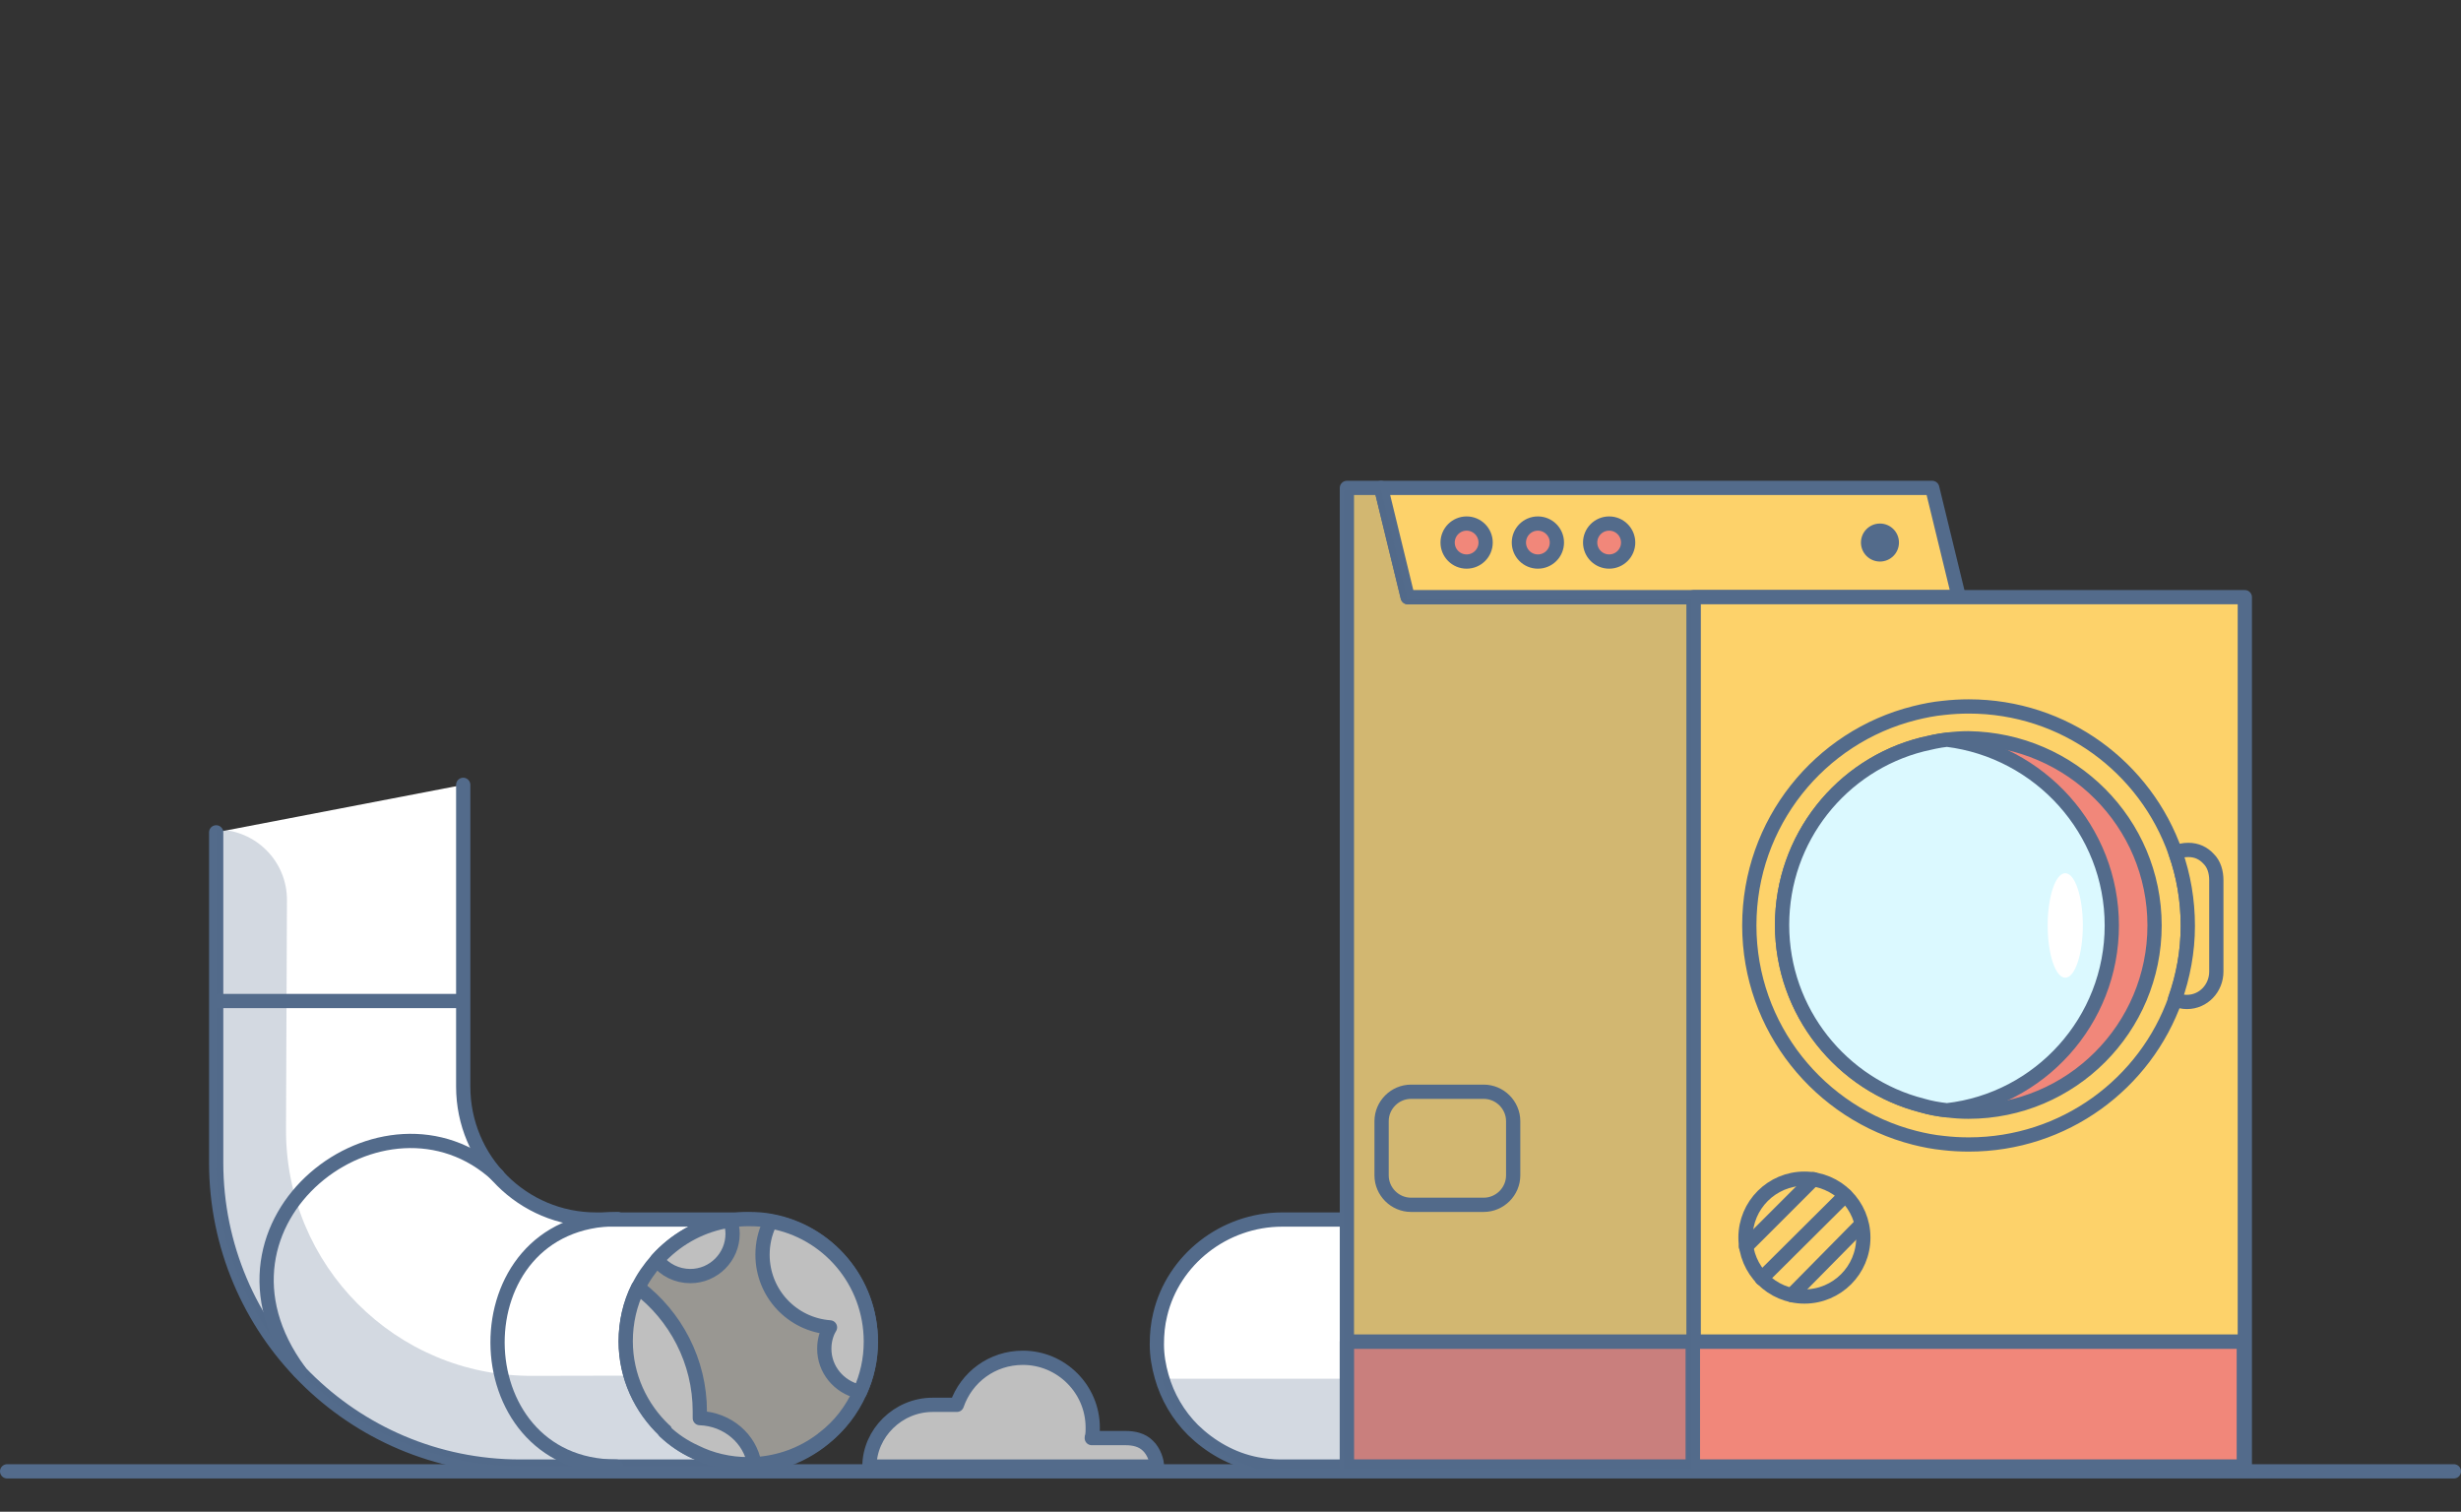 <?xml version="1.0" encoding="utf-8"?>
<!-- Generator: Adobe Illustrator 21.1.0, SVG Export Plug-In . SVG Version: 6.00 Build 0)  -->
<svg version="1.1" xmlns="http://www.w3.org/2000/svg" xmlns:xlink="http://www.w3.org/1999/xlink" x="0px" y="0px"
	 viewBox="0 0 518 318.2" style="enable-background:new 0 0 518 318.2;" xml:space="preserve">
<rect x="0" y="0" width="518" height="318.2" fill="#333333" stroke="none"/>
<style type="text/css">
	.st0{fill:none;stroke:#536B8B;stroke-width:3;stroke-linecap:round;stroke-linejoin:round;stroke-miterlimit:10;}
	.st1{fill:#FFFFFF;stroke:#536B8B;stroke-width:3;stroke-linecap:round;stroke-linejoin:round;stroke-miterlimit:10;}
	.st2{opacity:0.25;fill:#536B8B;}
	.st3{fill:#FDD26A;stroke:#536B8B;stroke-width:3;stroke-linecap:round;stroke-linejoin:round;stroke-miterlimit:10;}
	.st4{fill:#999792;stroke:#536B8B;stroke-width:3;stroke-linecap:round;stroke-linejoin:round;stroke-miterlimit:10;}
	.st5{fill:#BFBFBF;stroke:#536B8B;stroke-width:3;stroke-linecap:round;stroke-linejoin:round;stroke-miterlimit:10;}
	.st6{fill:#F1877A;stroke:#536B8B;stroke-width:3;stroke-linecap:round;stroke-linejoin:round;stroke-miterlimit:10;}
	.st7{fill:#DBF9FF;stroke:#536B8B;stroke-width:3;stroke-linecap:round;stroke-linejoin:round;stroke-miterlimit:10;}
	.st8{fill:#FFFFFF;}
	.st9{fill:#F1877A;stroke:#536B8B;stroke-width:3.029;stroke-linecap:round;stroke-linejoin:round;stroke-miterlimit:10;}
	.st10{fill:#536B8B;}
</style>
<g id="Layer_1">
</g>
<g id="Layer_2">
	<polyline class="st0" points="516.5,309.7 472.3,309.7 462.2,309.7 443,309.7 409.7,309.7 102.4,309.7 58.5,309.7 56.8,309.7 
		56.2,309.7 31.5,309.7 1.5,309.7 	"/>
	<g>
		<path class="st1" d="M381.5,175.2v69.5c0,35.3-29.1,64-64.5,64h-47.5c-1.7,0-3.4-0.2-5-0.5c-5.2-1-9.8-3.7-13.4-7.2
			c-3.1-3.1-5.4-7-6.6-11.3c-0.6-2.1-1-4.4-1-6.7c0-2.2,0.2-4.3,0.7-6.3c2.7-11.5,13.4-20,25.7-20H301c15.5,0,28.5-12.5,28.5-28
			v-63.5L381.5,175.2z"/>
		<path class="st2" d="M323,290.2v19h-58.5c-5.2-2-9.8-3.9-13.4-7.5c-3.1-3.1-5.4-7.5-6.6-11.5H323z"/>
		<polygon class="st3" points="356.5,125.7 356.5,308.7 283.5,308.7 283.5,102.7 290.7,102.7 296.3,125.7 		"/>
		<polygon class="st3" points="412.3,125.7 296.3,125.7 290.7,102.7 406.7,102.7 		"/>
		<rect x="356.5" y="125.7" class="st3" width="116" height="183"/>
		<path class="st3" d="M460.5,194.8c0,5.4-0.9,10.6-2.6,15.4c-6.3,17.9-23.4,30.7-43.5,30.7c-1.8,0-3.6-0.1-5.3-0.3
			c-2.1-0.2-4.1-0.6-6.1-1.1c-20-5.1-34.8-23.2-34.8-44.7c0-21.6,14.8-39.7,34.8-44.7c2-0.5,4-0.9,6.1-1.1c1.8-0.2,3.5-0.3,5.3-0.3
			c20.1,0,37.2,12.8,43.5,30.8C459.6,184.2,460.5,189.4,460.5,194.8z"/>
		<path class="st1" d="M97.5,165.2v63.5c0,15.5,12.5,28,28,28h31.1c12.3,0,23,8.5,25.7,20c0.5,2,0.7,4.1,0.7,6.3
			c-0.1,7-3,13.4-7.6,18c-4.7,4.7-11.2,7.7-18.4,7.7h-47.5c-35.4,0-64-28.7-64-64v-69.5"/>
		<path class="st2" d="M162.5,289.5c0,0,17.5,6.8,12.9,11.4c-4.7,4.7-11.2,7.7-18.4,7.7h-47.5c-35.3,0-64-28.7-64-64v-70h0
			c8.3,0,15,6.7,14.9,15l-0.2,48.1c-0.1,28.7,23.1,52,51.8,51.9L162.5,289.5z"/>
		<path class="st4" d="M183.3,282.4c0,3.8-0.8,7.3-2.3,10.6c-1.7,3.8-4.3,7.2-7.6,9.7c-0.2,0.1-0.3,0.3-0.5,0.4
			c-4,3-8.8,4.8-14.1,5.1c-0.4,0-0.9,0-1.3,0c-4,0-7.8-0.9-11.2-2.6c-2.4-1.1-4.5-2.6-6.4-4.4c-5-4.7-8.2-11.4-8.2-18.8
			c0-4,0.9-7.9,2.6-11.3c1-2.1,2.4-4.1,4-5.9c3.7-4.1,8.6-7,14.2-8.1c0.4-0.1,0.8-0.2,1.3-0.2c1.2-0.2,2.5-0.3,3.8-0.3
			c1.6,0,3.2,0.1,4.7,0.4C174.2,259.2,183.3,269.7,183.3,282.4z"/>
		<path class="st5" d="M183.3,282.4c0,3.8-0.8,7.3-2.3,10.6c-0.1,0-0.2,0-0.3-0.1c-4.1-1-7.2-4.6-7.2-9c0-1.6,0.4-3.2,1.2-4.5
			c-8-0.6-14.2-7.2-14.2-15.3c0-2.3,0.5-4.5,1.4-6.4c0.1-0.2,0.2-0.4,0.3-0.6C174.2,259.2,183.3,269.7,183.3,282.4z"/>
		<path class="st5" d="M158.8,308.2c-0.4,0-0.9,0-1.3,0c-4,0-7.8-0.9-11.2-2.6c-2.4-1.1-4.5-2.5-6.4-4.3c0,0,0,0,0.1-0.1
			c0,0,0-0.1-0.1-0.1c-5-4.7-8.2-11.4-8.2-18.8c0-4,0.9-7.9,2.6-11.3c7.9,6,13,15.5,13,26.1c0,0.4,0,0.8,0,1.2c0,0.1,0,0.2,0,0.2h0
			c0,0,0,0,0,0C153.1,298.7,157.9,302.8,158.8,308.2z"/>
		<path class="st5" d="M154.2,259.7c0,4.9-4,8.9-8.9,8.9c-2.8,0-5.4-1.3-7-3.4c3.7-4.1,8.6-7,14.2-8.1c0.4-0.1,0.8-0.2,1.3-0.2
			C154,257.8,154.2,258.7,154.2,259.7z"/>
		<path class="st5" d="M241.6,304.3c-1.2-1.2-2.9-1.6-4.7-1.6h-7.1c0-0.1,0-0.3,0.1-0.4c0.1-0.7,0.1-1.1,0.1-1.8
			c0-8.1-6.6-14.7-14.7-14.7c-6.5,0-11.9,4.1-13.9,9.9h-5.1c-7.3,0-13.3,6-13.3,13h20.4h23.7h16.4
			C243.6,307.7,242.9,305.5,241.6,304.3z"/>
		<path class="st6" d="M453.5,194.8c0,21.6-17.5,39.2-39.2,39.2c-1.5,0-3-0.1-4.5-0.3c-1.8-0.2-3.5-0.5-5.2-1
			c-16.9-4.3-29.5-19.7-29.5-38c0-18.3,12.5-33.7,29.5-38c1.7-0.4,3.4-0.8,5.2-1c1.5-0.2,3-0.3,4.5-0.3
			C436,155.7,453.5,173.2,453.5,194.8z"/>
		<path class="st7" d="M444.5,194.8c0,20.1-15.2,36.7-34.7,38.9c-1.8-0.2-3.5-0.5-5.2-1c-16.9-4.3-29.5-19.7-29.5-38
			c0-18.3,12.5-33.7,29.5-38c1.7-0.4,3.4-0.8,5.2-1C429.3,158.1,444.5,174.7,444.5,194.8z"/>
		<ellipse class="st8" cx="434.7" cy="194.8" rx="3.7" ry="11"/>
		<rect x="356.3" y="282.4" class="st9" width="116" height="26.3"/>
		<rect x="283.5" y="282.4" class="st9" width="72.8" height="26.3"/>
		<circle class="st10" cx="395.7" cy="114.2" r="4"/>
		<circle class="st6" cx="308.7" cy="114.2" r="4"/>
		<circle class="st6" cx="323.7" cy="114.2" r="4"/>
		<circle class="st6" cx="338.7" cy="114.2" r="4"/>
		<circle class="st3" cx="379.8" cy="260.5" r="12.4"/>
		<line class="st0" x1="381.7" y1="248.2" x2="367.5" y2="262.4"/>
		<line class="st0" x1="388.4" y1="251.6" x2="370.8" y2="269.1"/>
		<polyline class="st0" points="377.1,272.6 391.5,258 391.5,258.2 		"/>
		<line class="st1" x1="46" y1="210.7" x2="97" y2="210.7"/>
		<path class="st0" d="M130,256.6c-34,0-33.3,52.1-0.3,52.1"/>
		<path class="st0" d="M104.7,247.4c-23.6-21.8-65,9.6-41.7,41.2"/>
		<path class="st3" d="M466.5,185.3v19.2c0,3.5-2.7,6.4-6.2,6.4c-0.9,0-1.7-0.2-2.5-0.6c1.7-4.8,2.7-10,2.7-15.4s-0.9-10.6-2.6-15.4
			c0.8-0.4,1.7-0.6,2.7-0.6c1.8,0,3.2,0.7,4.3,1.9C466,181.9,466.5,183.5,466.5,185.3z"/>
		<path class="st3" d="M312.3,253.6H297c-3.4,0-6.2-2.8-6.2-6.2V236c0-3.4,2.8-6.2,6.2-6.2h15.3c3.4,0,6.2,2.8,6.2,6.2v11.4
			C318.5,250.8,315.7,253.6,312.3,253.6z"/>
		<polygon class="st2" points="356,126.2 356,309.2 283,309.2 283,103.2 290.7,103.2 296.3,126.2 		"/>
	</g>
</g>
</svg>
